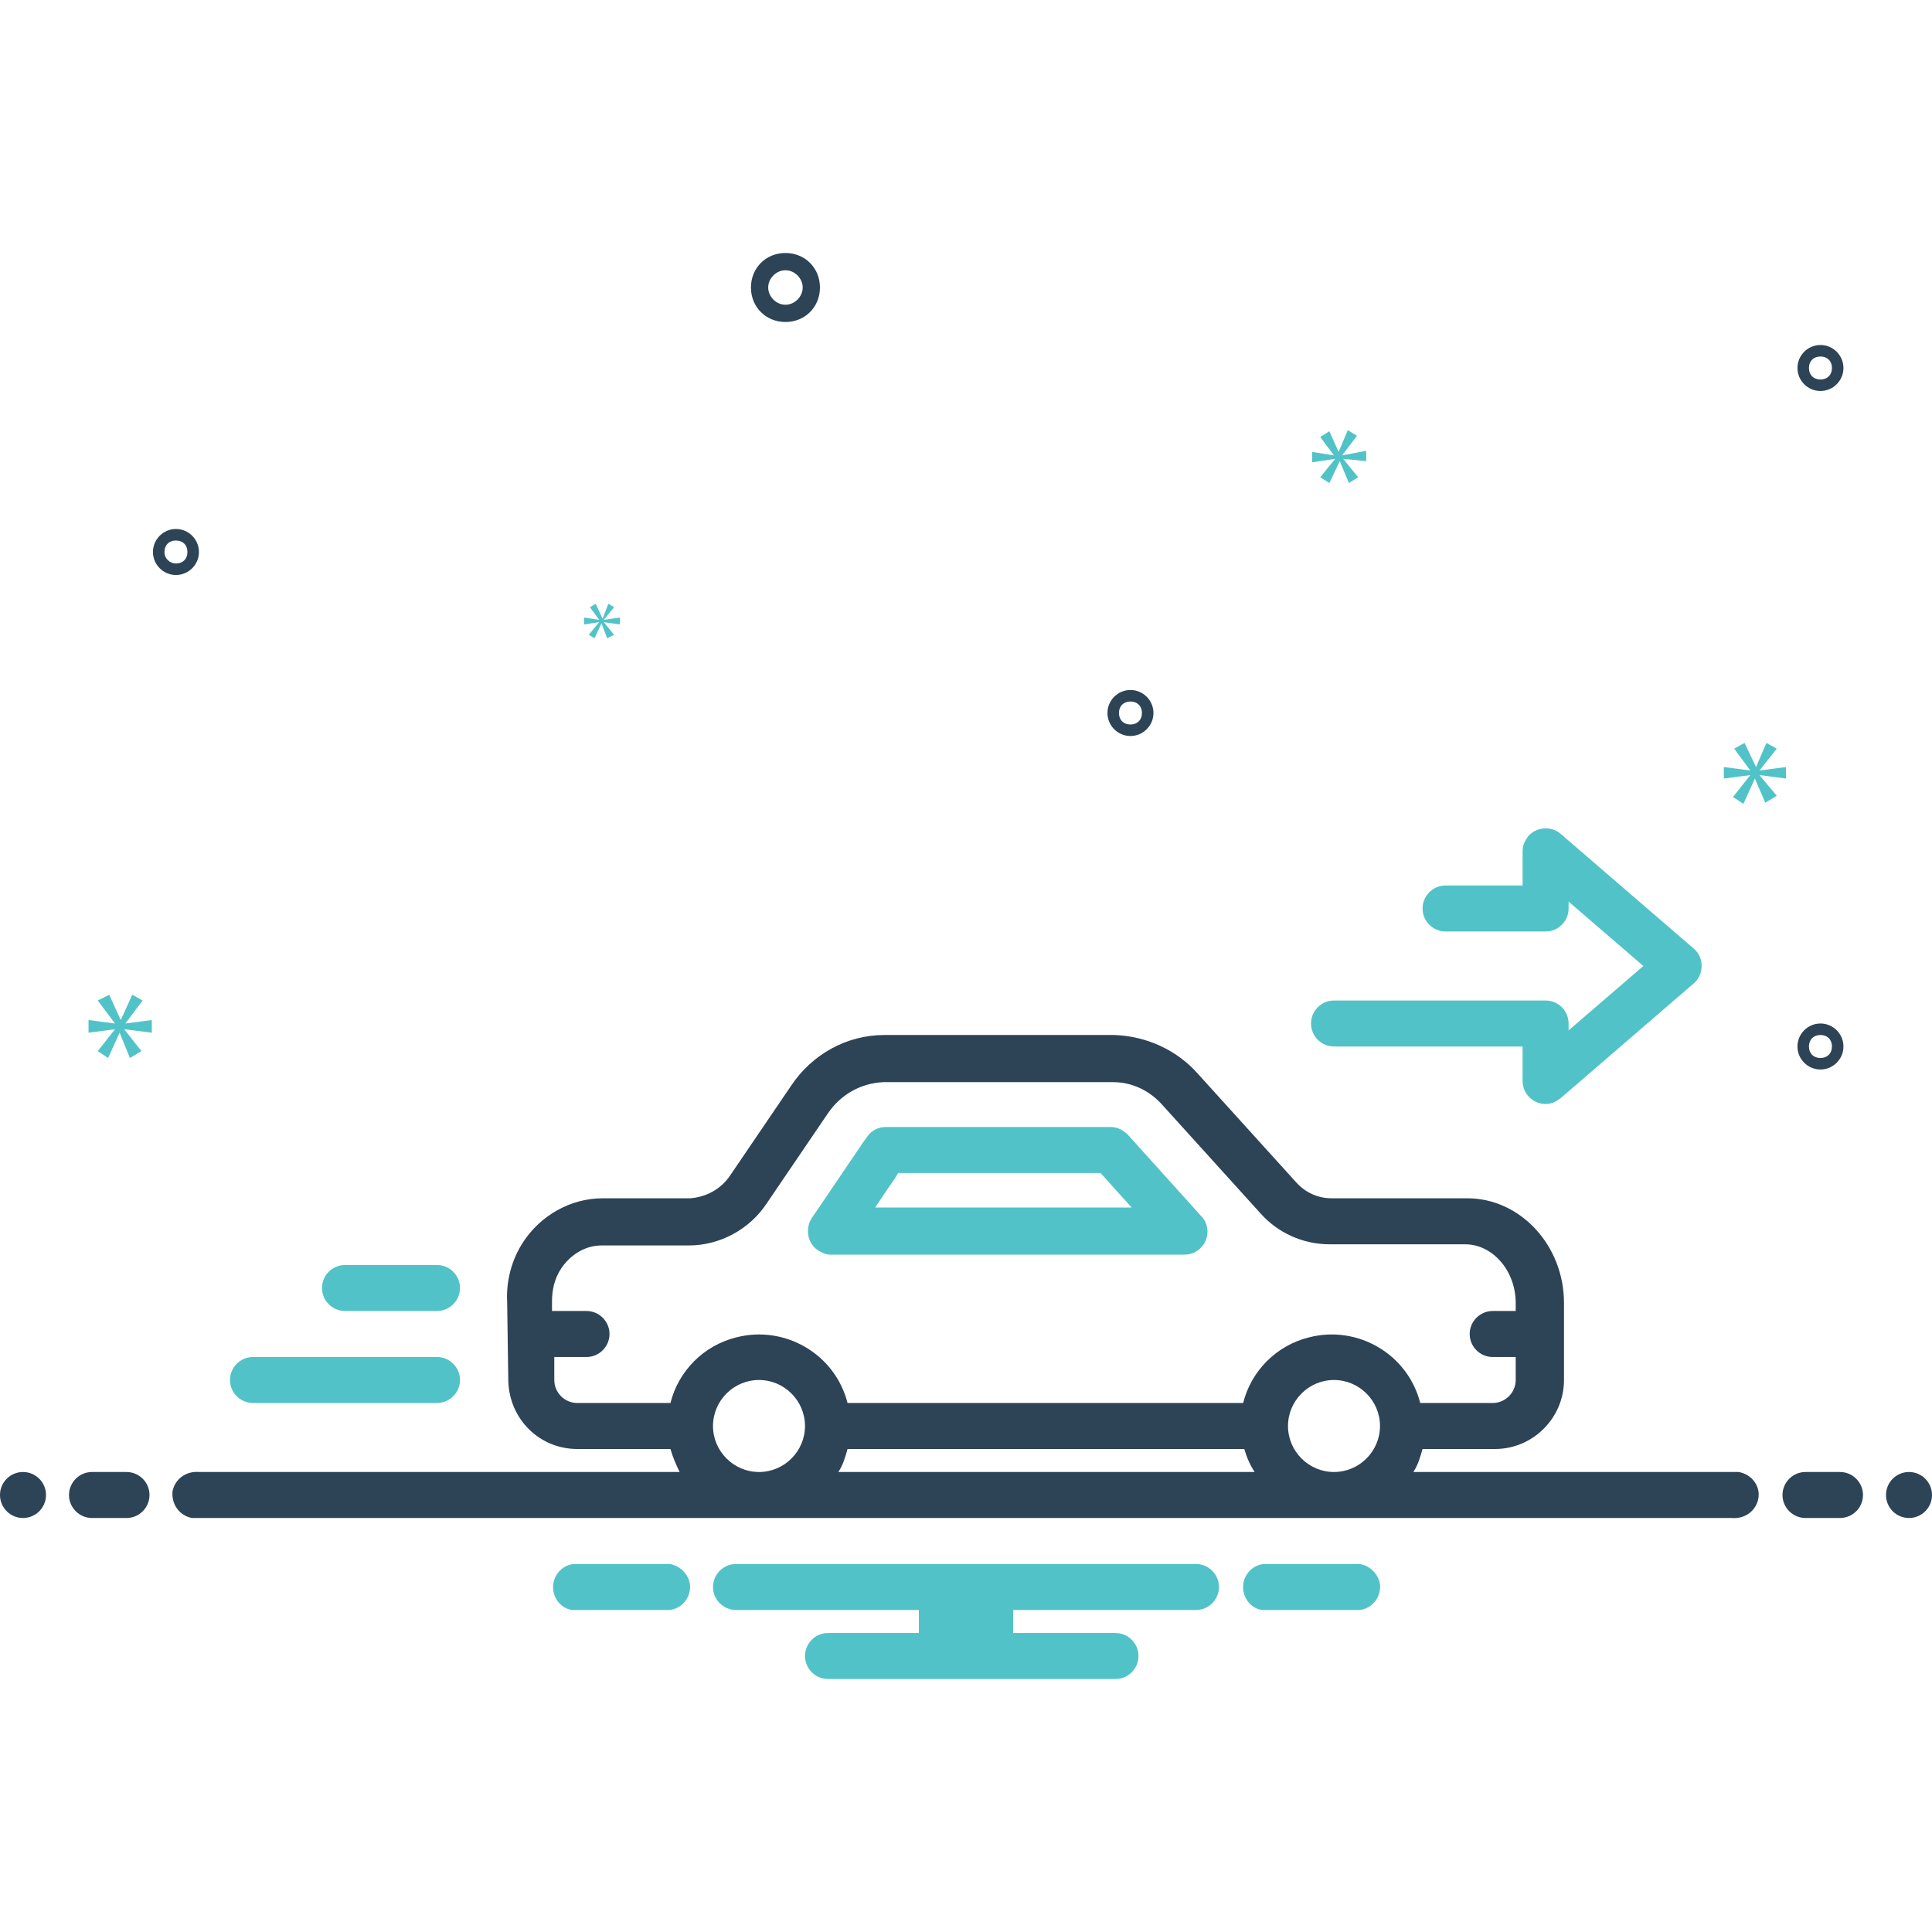 <?xml version="1.0" encoding="UTF-8"?> <svg xmlns="http://www.w3.org/2000/svg" xmlns:xlink="http://www.w3.org/1999/xlink" version="1.1" id="Layer_1" x="0px" y="0px" viewBox="0 0 168 168" style="enable-background:new 0 0 168 168;" xml:space="preserve"> <style type="text/css"> .st0{fill:#51C3C8;} .st1{fill:#2D4356;} </style> <path class="st0" d="M98.1,98.7c-0.4-0.4-0.9-0.7-1.5-0.7H77c-0.5,0-1,0.2-1.4,0.6c-0.4,0.5-0.8,1.1-1.2,1.7 c-1.1,1.6-2.9,4.3-3.8,5.6c-0.6,0.9-0.4,2.2,0.5,2.8c0.3,0.2,0.7,0.4,1.1,0.4H103c1.1,0,2-0.9,2-2c0-0.5-0.2-1-0.5-1.3L98.1,98.7z M76.1,105c0.6-0.9,1.2-1.8,1.7-2.5c0.1-0.2,0.2-0.3,0.3-0.5h17.6l2.7,3H76.1z"></path> <path class="st0" d="M40,120c0-1.1-0.9-2-2-2H22c-1.1,0-2,0.9-2,2s0.9,2,2,2h16C39.1,122,40,121.1,40,120z"></path> <path class="st0" d="M38,110h-8c-1.1,0-2,0.9-2,2s0.9,2,2,2h8c1.1,0,2-0.9,2-2S39.1,110,38,110z"></path> <path class="st0" d="M135.7,72.5c-0.8-0.7-2.1-0.6-2.8,0.2c-0.3,0.4-0.5,0.8-0.5,1.3v3h-6.7c-1.1,0-2,0.9-2,2s0.9,2,2,2h8.7 c1.1,0,2-0.9,2-2v-0.6l6.5,5.6l-6.5,5.6V89c0-1.1-0.9-2-2-2H116c-1.1,0-2,0.9-2,2s0.9,2,2,2h16.4v3c0,1.1,0.9,2,2,2 c0.5,0,0.9-0.2,1.3-0.5l11.6-10c0.8-0.7,0.9-2,0.2-2.8c-0.1-0.1-0.1-0.1-0.2-0.2L135.7,72.5z"></path> <g> <path class="st1" d="M68.3,28c1.7,0,3-1.3,3-3s-1.3-3-3-3s-3,1.3-3,3C65.3,26.7,66.6,28,68.3,28z M68.3,23.5c0.8,0,1.5,0.7,1.5,1.5 s-0.7,1.5-1.5,1.5s-1.5-0.7-1.5-1.5C66.8,24.2,67.5,23.5,68.3,23.5z"></path> <path class="st1" d="M158.3,89c-1.1,0-2,0.9-2,2s0.9,2,2,2s2-0.9,2-2C160.3,89.9,159.4,89,158.3,89z M158.3,92c-0.6,0-1-0.4-1-1 s0.4-1,1-1s1,0.4,1,1C159.3,91.6,158.9,92,158.3,92z"></path> <path class="st1" d="M98.3,60c-1.1,0-2,0.9-2,2s0.9,2,2,2s2-0.9,2-2C100.3,60.9,99.4,60,98.3,60z M98.3,63c-0.6,0-1-0.4-1-1 s0.4-1,1-1s1,0.4,1,1C99.3,62.6,98.9,63,98.3,63z"></path> <path class="st1" d="M158.3,30c-1.1,0-2,0.9-2,2c0,1.1,0.9,2,2,2s2-0.9,2-2C160.3,30.9,159.4,30,158.3,30z M158.3,33 c-0.6,0-1-0.4-1-1s0.4-1,1-1s1,0.4,1,1C159.3,32.6,158.9,33,158.3,33z"></path> <path class="st1" d="M17.3,48c0-1.1-0.9-2-2-2s-2,0.9-2,2s0.9,2,2,2C16.4,50,17.3,49.1,17.3,48z M14.3,48c0-0.6,0.4-1,1-1 s1,0.4,1,1s-0.4,1-1,1C14.8,49,14.3,48.6,14.3,48z"></path> </g> <path class="st0" d="M10.9,89l1.5-2l-0.9-0.5l-1,2.2h0l-1-2.2l-1,0.5L10,89v0l-2.3-0.3v1.1l2.3-0.3v0l-1.5,1.9L9.4,92l1-2.2h0 l0.9,2.2l1-0.6l-1.5-1.9v0l2.4,0.3v-1.1L10.9,89L10.9,89z"></path> <path class="st0" d="M52.1,54.1l-0.9,1.1l0.5,0.3l0.6-1.3h0l0.5,1.3l0.6-0.3l-0.9-1.1v0l1.4,0.2v-0.6l-1.4,0.2v0l0.9-1.1l-0.5-0.3 l-0.5,1.3h0l-0.6-1.3l-0.5,0.3l0.8,1.1v0l-1.3-0.2v0.6L52.1,54.1L52.1,54.1z"></path> <path class="st0" d="M155.3,67.7v-1L153,67v0l1.5-1.9l-0.9-0.5l-0.9,2.1h0l-1-2.1l-0.9,0.5l1.4,1.9v0l-2.3-0.3v1l2.3-0.3v0l-1.5,1.9 l0.9,0.6l1-2.2h0l0.9,2.1l1-0.6l-1.5-1.8v0L155.3,67.7z"></path> <path class="st0" d="M116.7,39.6l1.3-1.7l-0.8-0.5l-0.8,1.9h0l-0.8-1.8l-0.8,0.5l1.2,1.6v0l-1.9-0.3v0.9l2-0.3v0l-1.3,1.6l0.8,0.5 l0.9-1.9h0l0.8,1.9l0.8-0.5l-1.3-1.6v0l2,0.2v-0.9L116.7,39.6L116.7,39.6z"></path> <circle class="st1" cx="2" cy="130" r="2"></circle> <path class="st1" d="M11,128H8c-1.1,0-2,0.9-2,2s0.9,2,2,2h3c1.1,0,2-0.9,2-2S12.1,128,11,128z"></path> <path class="st1" d="M160,128h-3c-1.1,0-2,0.9-2,2s0.9,2,2,2h3c1.1,0,2-0.9,2-2S161.1,128,160,128z"></path> <circle class="st1" cx="166" cy="130" r="2"></circle> <path class="st0" d="M118.2,136h-8.3c-1.1,0.1-1.9,1.1-1.8,2.2c0.1,1,0.9,1.8,1.8,1.8h8.3c1.1-0.1,1.9-1.1,1.8-2.2 C119.9,136.9,119.1,136.1,118.2,136z"></path> <path class="st0" d="M58.2,136h-8.3c-1.1,0.1-1.9,1.1-1.8,2.2c0.1,1,0.9,1.8,1.8,1.8h8.3c1.1-0.1,1.9-1.1,1.8-2.2 C59.9,136.9,59.1,136.1,58.2,136z"></path> <path class="st0" d="M104,136H64c-1.1,0-2,0.9-2,2s0.9,2,2,2h15.9v2H72c-1.1,0-2,0.9-2,2s0.9,2,2,2h25c1.1,0,2-0.9,2-2s-0.9-2-2-2 h-8.9v-2H104c1.1,0,2-0.9,2-2S105.1,136,104,136z"></path> <path class="st1" d="M150.7,128h-27.8c0.4-0.6,0.6-1.3,0.8-2h6.3c3.3,0,6-2.7,6-6v-6.7c0-5-3.8-9.1-8.4-9.1h-11.8 c-1.2,0-2.3-0.5-3.1-1.4l-8.6-9.5c-1.8-2-4.4-3.2-7.2-3.3h-20c-3.3,0-6.3,1.7-8.1,4.4l-5.3,7.8c-0.8,1.2-2.1,1.9-3.5,2h-7.6 c-2.8,0-5.4,1.5-6.9,3.8c-1,1.5-1.5,3.4-1.4,5.2l0.1,6.9c0.1,3.3,2.7,5.9,6,5.9h8.1c0.2,0.7,0.5,1.4,0.8,2H17.3 c-1.1-0.1-2.1,0.6-2.3,1.7c-0.1,1.1,0.6,2.1,1.7,2.3c0.2,0,0.3,0,0.5,0h133.4c1.1,0.1,2.1-0.6,2.3-1.7s-0.6-2.1-1.7-2.3 C151.1,128,150.9,128,150.7,128z M116,128c-2.2,0-4-1.8-4-4c0-2.2,1.8-4,4-4c2.2,0,4,1.8,4,4C120,126.2,118.2,128,116,128L116,128z M50.2,122c-1.1,0-2-0.9-2-2l0-2H51c1.1,0,2-0.9,2-2s-0.9-2-2-2h-3l0-0.8c0-1,0.2-2,0.8-2.9c0.8-1.2,2.1-2,3.5-2h7.6 c2.7,0,5.3-1.4,6.8-3.7l5.3-7.8c1.1-1.6,2.8-2.6,4.8-2.7h20c1.6,0,3.1,0.7,4.2,1.9l8.6,9.5c1.5,1.7,3.7,2.7,6,2.7h11.8 c2.4,0,4.4,2.3,4.4,5.1v0.7h-2c-1.1,0-2,0.9-2,2s0.9,2,2,2h2v2c0,1.1-0.9,2-2,2h-6.3c-1.1-4.3-5.5-6.8-9.7-5.7 c-2.8,0.7-5,2.9-5.7,5.7H73.7c-1.1-4.3-5.5-6.8-9.7-5.7c-2.8,0.7-5,2.9-5.7,5.7L50.2,122z M109.1,128H72.9c0.4-0.6,0.6-1.3,0.8-2 h34.5C108.4,126.7,108.7,127.4,109.1,128z M62,124c0-2.2,1.8-4,4-4c2.2,0,4,1.8,4,4c0,2.2-1.8,4-4,4h0C63.8,128,62,126.2,62,124z"></path> </svg> 